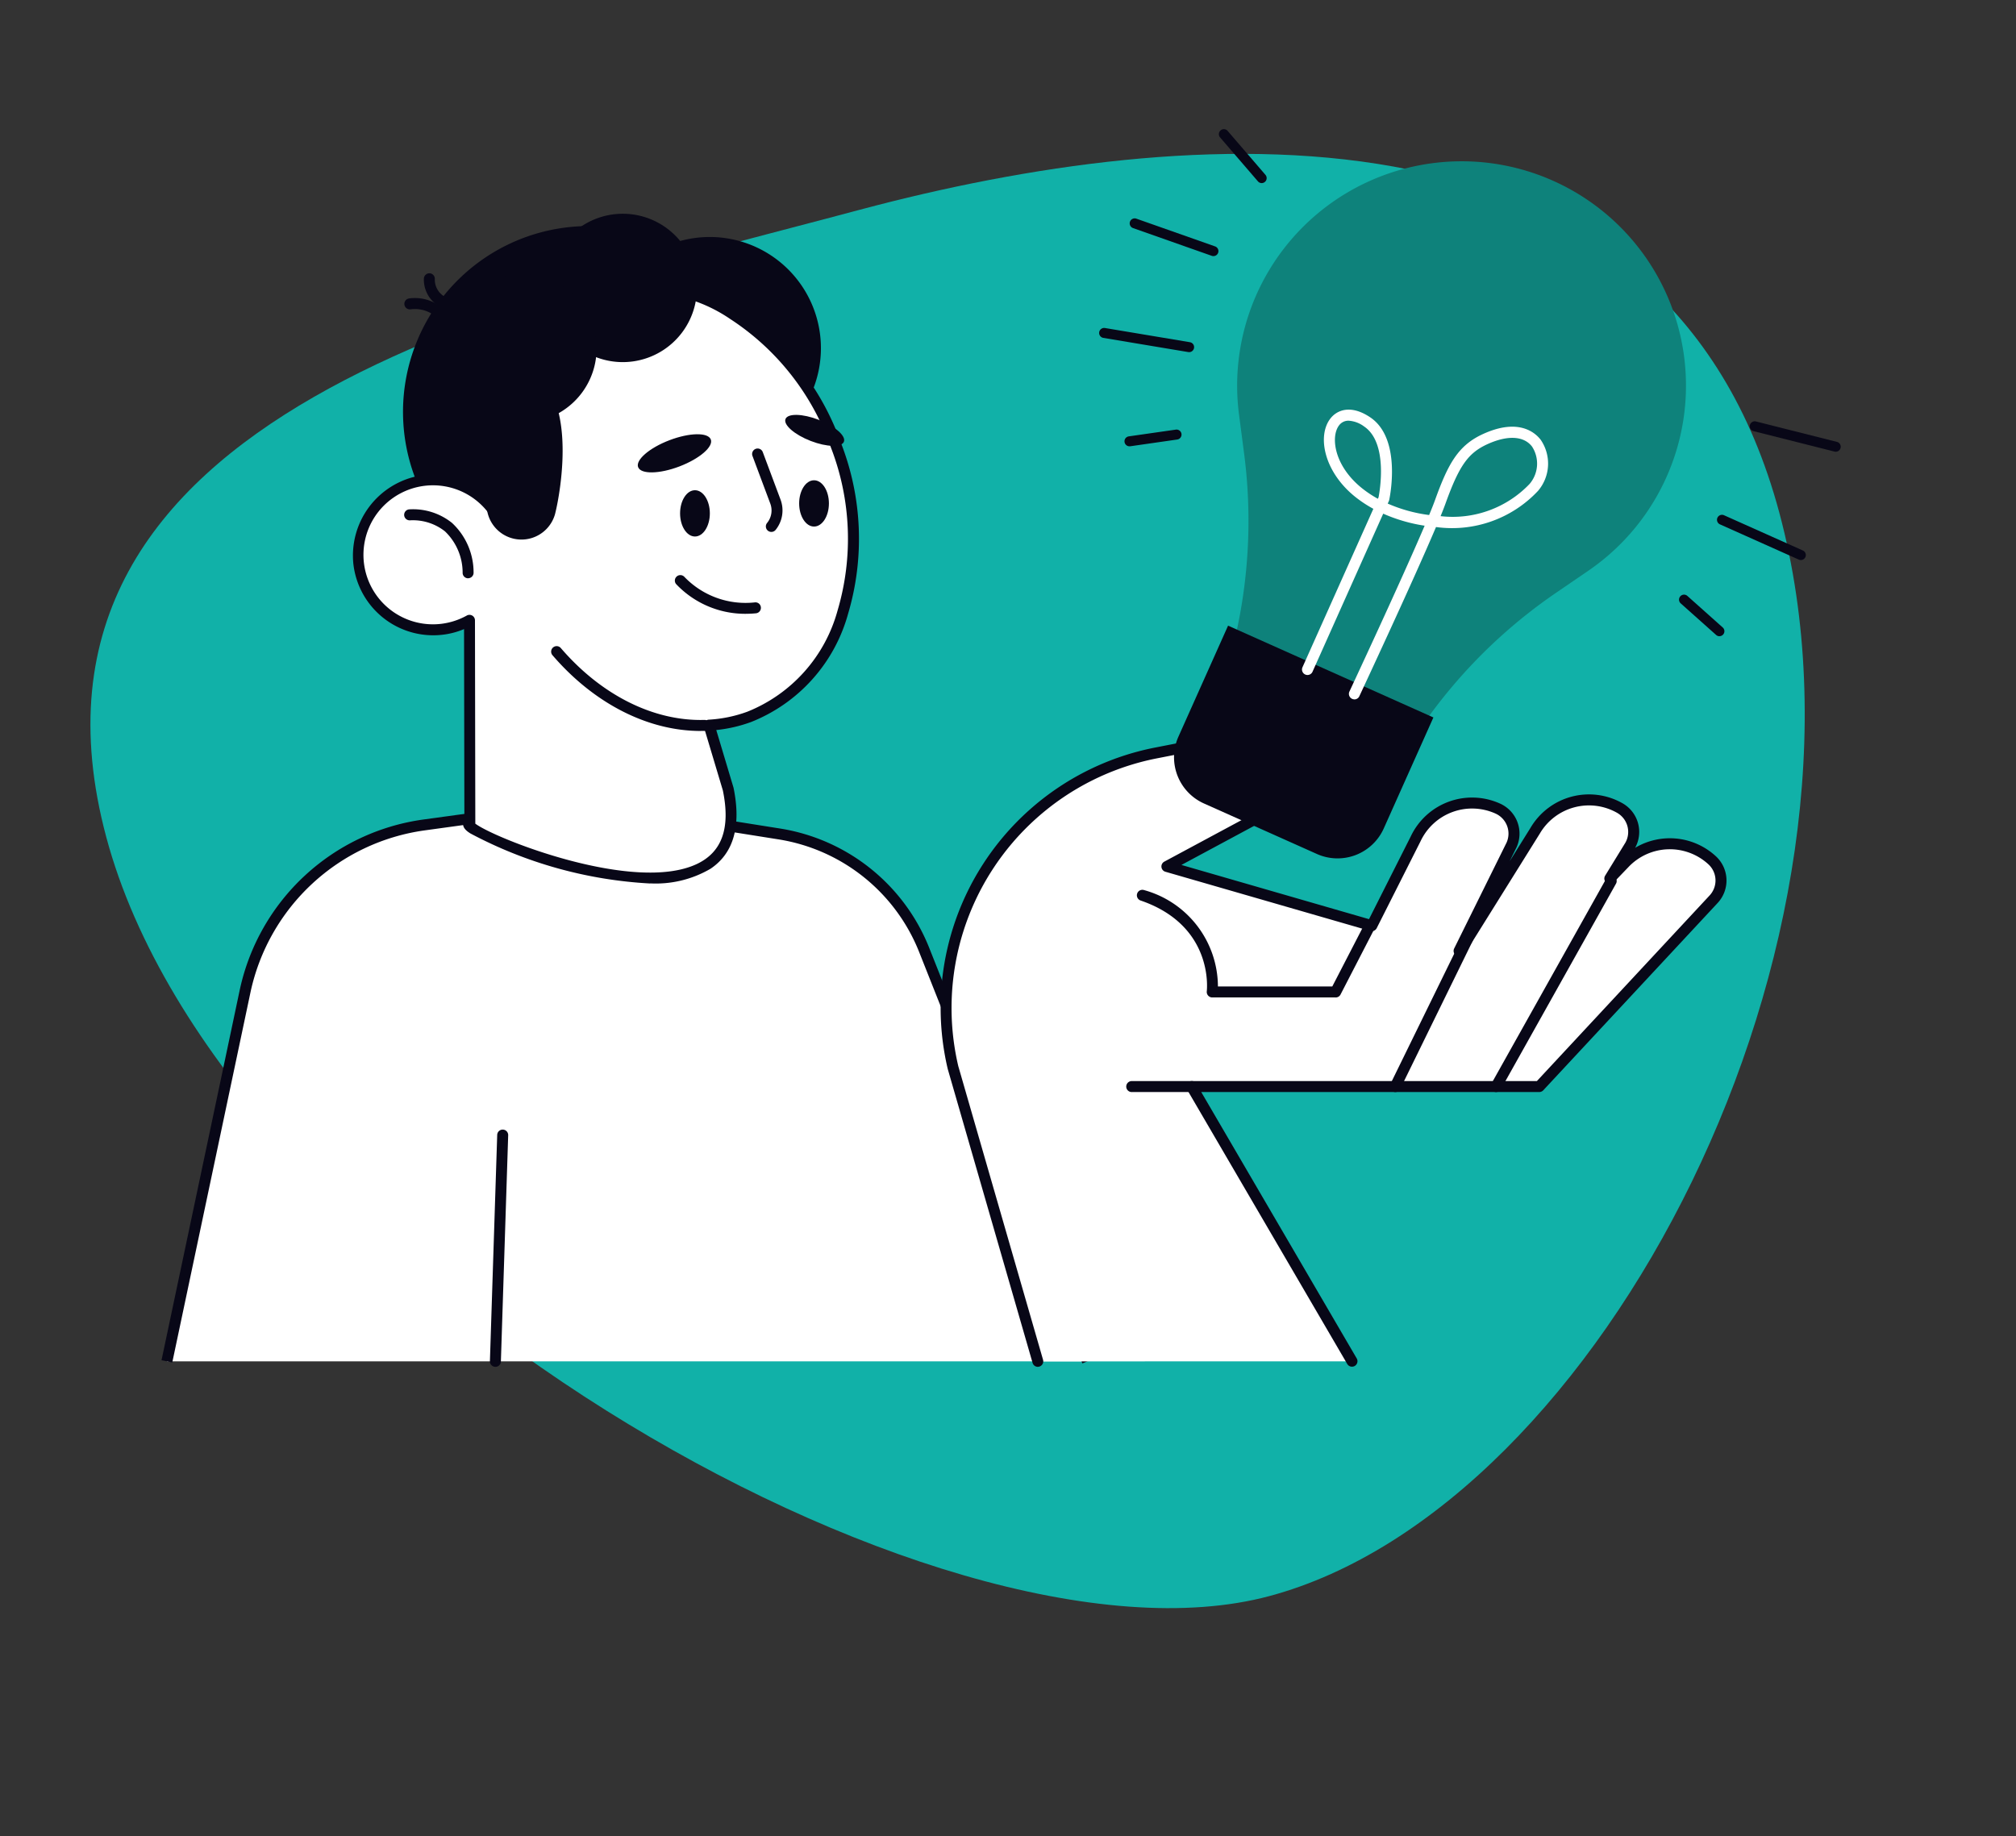 <svg xmlns="http://www.w3.org/2000/svg" xmlns:xlink="http://www.w3.org/1999/xlink" width="139.381" height="126.954" viewBox="0 0 139.381 126.954">
  <rect x="0" y="0" width="139.381" height="126.954" fill="#333333" stroke="none"/>
  <defs>
    <clipPath id="clip-path">
      <rect id="Retângulo_16431" data-name="Retângulo 16431" width="116.097" height="85.575" fill="none"/>
    </clipPath>
  </defs>
  <g id="Grupo_32420" data-name="Grupo 32420" transform="translate(-4469.909 -1015.018)">
    <path id="Caminho_177831" data-name="Caminho 177831" d="M71.494,0c30.628,0,28.414,37.591,28.414,61.365,0,.452,0,.906-.007,1.376-.233,23.616-6.646,54.778-36.692,54.778C32.582,117.519,0,87.843,0,64.07S40.866,0,71.494,0Z" transform="matrix(-0.259, -0.966, 0.966, -0.259, 4495.776, 1141.972)" fill="#11b1a8"/>
    <g id="Grupo_32400" data-name="Grupo 32400" transform="translate(4481.076 1023.951)">
      <g id="Grupo_32399" data-name="Grupo 32399" clip-path="url(#clip-path)">
        <path id="Caminho_177832" data-name="Caminho 177832" d="M.979,161.28,6.4,135.638a14.665,14.665,0,0,1,12.337-11.445l11.084-1.526,13.535,2.152a12.913,12.913,0,0,1,9.971,7.979l11.3,28.481Z" transform="translate(-0.607 -76.084)" fill="#fff"/>
        <path id="Caminho_177833" data-name="Caminho 177833" d="M63.665,160.8l-11.3-28.481a12.589,12.589,0,0,0-9.677-7.745l-13.48-2.143-11.028,1.518A14.329,14.329,0,0,0,6.16,135.1L.743,160.738,0,160.581l5.417-25.642A15.091,15.091,0,0,1,18.074,123.2l11.084-1.526a.332.332,0,0,1,.111,0L42.8,123.824a13.352,13.352,0,0,1,10.264,8.214l11.3,28.481Z" transform="translate(0 -75.464)" fill="#080717"/>
        <path id="Caminho_177834" data-name="Caminho 177834" d="M170.9,153.244l-11.089-19h24.032L195.9,121.29a1.9,1.9,0,0,0-.115-2.7,4.337,4.337,0,0,0-6.043.212l-1.014,1.057,1.395-2.275a1.9,1.9,0,0,0-.725-2.6,4.337,4.337,0,0,0-5.837,1.579l-5.194,8.327-.061-.018,3.621-7.318a1.9,1.9,0,0,0-.957-2.528,4.338,4.338,0,0,0-5.671,2.1l-3.028,6-14.166-4.094,8.226-4.422a2.6,2.6,0,0,0-1.732-4.846l-7.246,1.419a17.97,17.97,0,0,0-14.042,21.741l5.866,20.324Z" transform="translate(-88.594 -68.049)" fill="#fff"/>
        <path id="Caminho_177835" data-name="Caminho 177835" d="M148.556,153.005a.38.38,0,0,1-.365-.275l-5.866-20.324a18.349,18.349,0,0,1,14.334-22.219l7.246-1.418a2.99,2.99,0,0,1,2.638.775,2.982,2.982,0,0,1-.654,4.778l-7.406,3.981,12.969,3.748,2.886-5.721a4.69,4.69,0,0,1,6.163-2.275,2.278,2.278,0,0,1,1.149,3.033l-.475.961,1.442-2.312a4.691,4.691,0,0,1,6.344-1.709,2.278,2.278,0,0,1,.889,3.091,4.69,4.69,0,0,1,5.569.57,2.279,2.279,0,0,1,.138,3.241L183.5,133.884a.378.378,0,0,1-.278.121H159.852l10.756,18.429a.38.38,0,0,1-.656.383l-11.089-19a.38.38,0,0,1,.328-.571h23.868L195,120.412a1.519,1.519,0,0,0-.092-2.161,3.937,3.937,0,0,0-5.514.193l-1.014,1.057a.38.38,0,0,1-.6-.461l1.395-2.275a1.519,1.519,0,0,0-.586-2.074,3.939,3.939,0,0,0-5.326,1.44l-5.2,8.334a.38.38,0,0,1-.426.164l-.061-.017a.379.379,0,0,1-.236-.534l3.621-7.318a1.52,1.52,0,0,0-.771-2.013,3.937,3.937,0,0,0-5.174,1.916l-3.032,6.01a.381.381,0,0,1-.444.194l-14.166-4.094a.38.38,0,0,1-.074-.7l8.226-4.422a2.223,2.223,0,0,0-1.479-4.139l-7.246,1.418a17.59,17.59,0,0,0-13.746,21.282l5.861,20.306a.38.38,0,0,1-.259.47.391.391,0,0,1-.106.015" transform="translate(-87.969 -67.43)" fill="#080717"/>
        <path id="Caminho_177836" data-name="Caminho 177836" d="M242.35,150.847a.38.38,0,0,1-.331-.565l7.964-14.221a.38.38,0,0,1,.663.371l-7.963,14.22a.38.38,0,0,1-.332.194" transform="translate(-150.083 -84.272)" fill="#080717"/>
        <path id="Caminho_177837" data-name="Caminho 177837" d="M224,157.437a.38.38,0,0,1-.341-.546l4.987-10.186a.38.38,0,1,1,.682.334l-4.987,10.186a.379.379,0,0,1-.341.213" transform="translate(-138.702 -90.862)" fill="#080717"/>
        <path id="Caminho_177838" data-name="Caminho 177838" d="M191.309,145.931h-8.532a.38.38,0,0,1-.377-.424c.021-.185.456-4.557-4.581-6.28a.38.38,0,0,1,.246-.719,6.943,6.943,0,0,1,5.105,6.663h7.908l2.169-4.2a.38.38,0,1,1,.675.349l-2.275,4.409a.38.38,0,0,1-.338.205" transform="translate(-110.133 -85.897)" fill="#080717"/>
        <path id="Caminho_177839" data-name="Caminho 177839" d="M180.193,174.074h-4.124a.38.38,0,1,1,0-.759h4.124a.38.38,0,1,1,0,.759" transform="translate(-108.971 -107.498)" fill="#080717"/>
        <path id="Caminho_177840" data-name="Caminho 177840" d="M60.168,198.531h-.013a.379.379,0,0,1-.367-.392l.505-15.659a.38.38,0,0,1,.759.025l-.505,15.659a.38.38,0,0,1-.379.368" transform="translate(-37.084 -112.956)" fill="#080717"/>
        <path id="Caminho_177841" data-name="Caminho 177841" d="M69.508,28.508A12.847,12.847,0,1,1,54.841,17.786,12.847,12.847,0,0,1,69.508,28.508" transform="translate(-27.27 -10.936)" fill="#080717"/>
        <path id="Caminho_177842" data-name="Caminho 177842" d="M94.85,26.133a7.687,7.687,0,1,1-8.776-6.415,7.687,7.687,0,0,1,8.776,6.415" transform="translate(-49.352 -12.173)" fill="#080717"/>
        <path id="Caminho_177843" data-name="Caminho 177843" d="M62.865,58.425c6.28-2.315,8.966-10.717,6-18.765S58.4,26.964,52.12,29.279c-5.243,1.933-7.978,8.109-7.013,14.779a5.173,5.173,0,0,0-4.915-1.944,5.178,5.178,0,0,0,1.619,10.23,5.156,5.156,0,0,0,1.712-.592l.024,14.022c-1.654.333,20.329,9.708,17.867-2.336L60.086,59a9.619,9.619,0,0,0,2.779-.573" transform="translate(-22.228 -17.791)" fill="#fff"/>
        <path id="Caminho_177844" data-name="Caminho 177844" d="M55.394,69.32a29.834,29.834,0,0,1-12.436-3.464c-.2-.129-.56-.371-.491-.723a.444.444,0,0,1,.081-.178L42.525,51.73a5.459,5.459,0,0,1-1.275.362,5.558,5.558,0,0,1-6.376-4.86,5.614,5.614,0,0,1,4.638-6.12,5.55,5.55,0,0,1,4.47,1.246c-.553-6.531,2.387-12.219,7.387-14.062a11.262,11.262,0,0,1,9.946,1.338A18.246,18.246,0,0,1,68.6,38.9a18.247,18.247,0,0,1,.474,11.78,11.261,11.261,0,0,1-6.7,7.473,9.953,9.953,0,0,1-2.411.557l1.194,3.99c.543,2.653.006,4.527-1.59,5.6a7.487,7.487,0,0,1-4.174,1.013M43.305,65.183c1.368,1.032,10.983,4.831,15.314,2.79,1.745-.823,2.335-2.487,1.8-5.087L59.1,58.481a.38.38,0,0,1,.341-.488,9.249,9.249,0,0,0,2.67-.551,10.52,10.52,0,0,0,6.237-6.992,17.487,17.487,0,0,0-.463-11.286,17.485,17.485,0,0,0-6.973-8.885,10.517,10.517,0,0,0-9.283-1.271c-4.946,1.823-7.729,7.732-6.768,14.368a.38.38,0,0,1-.676.287,4.806,4.806,0,1,0-1.469,7.129.38.38,0,0,1,.564.331l.024,14.022c0,.013,0,.025,0,.038" transform="translate(-21.609 -17.165)" fill="#080717"/>
        <path id="Caminho_177845" data-name="Caminho 177845" d="M48.586,73.973a.38.38,0,0,1-.379-.356,3.956,3.956,0,0,0-1.221-2.89,3.572,3.572,0,0,0-2.412-.763.38.38,0,0,1-.076-.756,4.3,4.3,0,0,1,2.972.933,4.673,4.673,0,0,1,1.494,3.427.38.38,0,0,1-.355.4h-.024" transform="translate(-27.389 -42.92)" fill="#080717"/>
        <path id="Caminho_177846" data-name="Caminho 177846" d="M81.265,99.972c-3.661,0-7.385-1.9-10.259-5.249a.38.38,0,0,1,.576-.495c2.8,3.261,6.423,5.081,9.949,4.98a.38.38,0,0,1,.021.759q-.143,0-.287,0" transform="translate(-43.985 -58.363)" fill="#080717"/>
        <path id="Caminho_177847" data-name="Caminho 177847" d="M113.571,52.308c-.156.4.622,1.08,1.739,1.513s2.148.456,2.3.053-.622-1.08-1.739-1.513-2.148-.456-2.3-.053" transform="translate(-70.431 -32.266)" fill="#080717"/>
        <path id="Caminho_177848" data-name="Caminho 177848" d="M86.735,57.816c.191.5,1.471.478,2.858-.052S91.95,56.4,91.758,55.9s-1.471-.477-2.858.052-2.357,1.366-2.166,1.866" transform="translate(-53.782 -34.447)" fill="#080717"/>
        <path id="Caminho_177849" data-name="Caminho 177849" d="M108.87,63.909a.38.38,0,0,1-.3-.619,1.362,1.362,0,0,0,.22-1.346l-1.23-3.289a.38.38,0,0,1,.712-.266l1.23,3.289a2.142,2.142,0,0,1-.341,2.09.38.38,0,0,1-.3.141" transform="translate(-66.703 -36.063)" fill="#080717"/>
        <path id="Caminho_177850" data-name="Caminho 177850" d="M98.356,83.846a6.575,6.575,0,0,1-4.833-2.064.38.38,0,0,1,.579-.491,5.859,5.859,0,0,0,4.875,1.765.375.375,0,0,1,.414.341.38.38,0,0,1-.342.414c-.238.023-.47.034-.694.034" transform="translate(-57.953 -50.338)" fill="#080717"/>
        <path id="Caminho_177851" data-name="Caminho 177851" d="M80.564,21.8a5.129,5.129,0,1,1-3.693-6.243A5.129,5.129,0,0,1,80.564,21.8" transform="translate(-43.707 -9.549)" fill="#080717"/>
        <path id="Caminho_177852" data-name="Caminho 177852" d="M62.3,32.818a5.129,5.129,0,1,1-3.693-6.243A5.129,5.129,0,0,1,62.3,32.818" transform="translate(-32.381 -16.383)" fill="#080717"/>
        <path id="Caminho_177853" data-name="Caminho 177853" d="M63.759,53.2A2.409,2.409,0,1,1,59.092,52c.33-1.289-1.525-9.93,2.14-8.99,4.341,1.114,2.857,8.9,2.526,10.187" transform="translate(-36.539 -26.635)" fill="#080717"/>
        <path id="Caminho_177854" data-name="Caminho 177854" d="M46.233,31.861A.377.377,0,0,1,46,31.782a2.247,2.247,0,0,0-1.384-.249.38.38,0,0,1-.1-.753,2.936,2.936,0,0,1,1.945.4.38.38,0,0,1-.232.681" transform="translate(-27.409 -19.076)" fill="#080717"/>
        <path id="Caminho_177855" data-name="Caminho 177855" d="M48.908,28.516a.38.38,0,0,1-.2-.058A2.133,2.133,0,0,1,47.76,26.6a.385.385,0,0,1,.4-.356.38.38,0,0,1,.356.4,1.362,1.362,0,0,0,.593,1.163.38.38,0,0,1-.2.7" transform="translate(-29.621 -16.281)" fill="#080717"/>
        <path id="Caminho_177856" data-name="Caminho 177856" d="M96.468,67.334c0,.884-.461,1.6-1.029,1.6s-1.029-.717-1.029-1.6.461-1.6,1.029-1.6,1.029.717,1.029,1.6" transform="translate(-58.558 -40.771)" fill="#080717"/>
        <path id="Caminho_177857" data-name="Caminho 177857" d="M118.146,65.523c0,.884-.461,1.6-1.029,1.6s-1.029-.717-1.029-1.6.461-1.6,1.029-1.6,1.029.717,1.029,1.6" transform="translate(-72.004 -39.648)" fill="#080717"/>
        <path id="Caminho_177858" data-name="Caminho 177858" d="M201.611,6.868h0a15.51,15.51,0,0,0-9.845,16.5l.35,2.679a35.938,35.938,0,0,1-2.829,19.327l-.221.495,11.866,5.306.221-.495a35.939,35.939,0,0,1,12.519-14.993l2.23-1.525A15.51,15.51,0,0,0,201.611,6.868" transform="translate(-117.269 -3.624)" fill="#0e827b"/>
        <path id="Caminho_177859" data-name="Caminho 177859" d="M194.216,106.182l-7.8-3.488a3.5,3.5,0,0,1-1.768-4.628l3.43-7.67,14.195,6.348-3.43,7.67a3.5,3.5,0,0,1-4.628,1.768" transform="translate(-114.339 -56.069)" fill="#080717"/>
        <path id="Caminho_177860" data-name="Caminho 177860" d="M211.266,71.1a.38.38,0,0,1-.344-.541c.042-.09,3.541-7.573,5.2-11.466a11.181,11.181,0,0,1-2.864-.832l-4.888,10.93a.38.38,0,0,1-.694-.31l4.9-10.956a8.474,8.474,0,0,1-1.285-.853c-2.122-1.718-2.6-4.158-1.709-5.358.474-.641,1.452-1.007,2.778-.114,2.2,1.478,1.349,5.542,1.312,5.714a.379.379,0,0,1-.024.075l-.079.175a10.447,10.447,0,0,0,2.863.791c.175-.423.316-.777.411-1.041.911-2.53,1.609-3.791,3.343-4.573,2.447-1.105,3.587-.077,3.963.416a2.907,2.907,0,0,1-.188,3.528,8.143,8.143,0,0,1-7.053,2.5c-1.612,3.805-5.127,11.323-5.3,11.7a.379.379,0,0,1-.344.219m5.961-12.671a7.345,7.345,0,0,0,6.152-2.227,2.162,2.162,0,0,0,.171-2.583c-.563-.737-1.674-.8-3.047-.185s-1.993,1.5-2.942,4.138c-.082.227-.195.517-.334.857m-6.353-6.6a.8.8,0,0,0-.677.336c-.575.777-.344,2.762,1.576,4.316a7.6,7.6,0,0,0,1.118.746l.049-.11c.076-.39.674-3.76-1-4.888a2,2,0,0,0-1.066-.4" transform="translate(-128.793 -31.677)" fill="#fff"/>
        <path id="Caminho_177861" data-name="Caminho 177861" d="M288.993,73.34a.345.345,0,0,1-.141-.03L283.4,70.872a.345.345,0,0,1,.282-.63l5.449,2.437a.345.345,0,0,1-.141.661" transform="translate(-175.654 -43.549)" fill="#080717"/>
        <path id="Caminho_177862" data-name="Caminho 177862" d="M295.107,55.3a.362.362,0,0,1-.085-.011l-5.6-1.413a.345.345,0,1,1,.169-.67l5.6,1.413a.346.346,0,0,1-.084.681" transform="translate(-179.355 -32.998)" fill="#080717"/>
        <path id="Caminho_177863" data-name="Caminho 177863" d="M279.08,87.626a.345.345,0,0,1-.23-.087L276.4,85.354a.345.345,0,0,1,.46-.516l2.448,2.185a.345.345,0,0,1-.23.6" transform="translate(-171.367 -52.567)" fill="#080717"/>
        <path id="Caminho_177864" data-name="Caminho 177864" d="M176.9,37.844a.369.369,0,0,1-.057,0l-5.888-.984a.346.346,0,0,1,.114-.682l5.888.984a.346.346,0,0,1-.057.687" transform="translate(-105.854 -22.433)" fill="#080717"/>
        <path id="Caminho_177865" data-name="Caminho 177865" d="M182.059,18.848a.348.348,0,0,1-.115-.02L176.5,16.909a.345.345,0,1,1,.229-.651l5.443,1.918a.345.345,0,0,1-.115.671" transform="translate(-109.332 -10.072)" fill="#080717"/>
        <path id="Caminho_177866" data-name="Caminho 177866" d="M175.674,55.851a.345.345,0,0,1-.049-.687l3.248-.466a.345.345,0,1,1,.1.684l-3.248.466a.364.364,0,0,1-.049,0" transform="translate(-108.748 -33.925)" fill="#080717"/>
        <path id="Caminho_177867" data-name="Caminho 177867" d="M195.476,3.727a.345.345,0,0,1-.262-.12L192.6.571a.345.345,0,1,1,.523-.45l2.611,3.036a.345.345,0,0,1-.262.57" transform="translate(-119.411 0)" fill="#080717"/>
      </g>
    </g>
  </g>
</svg>
